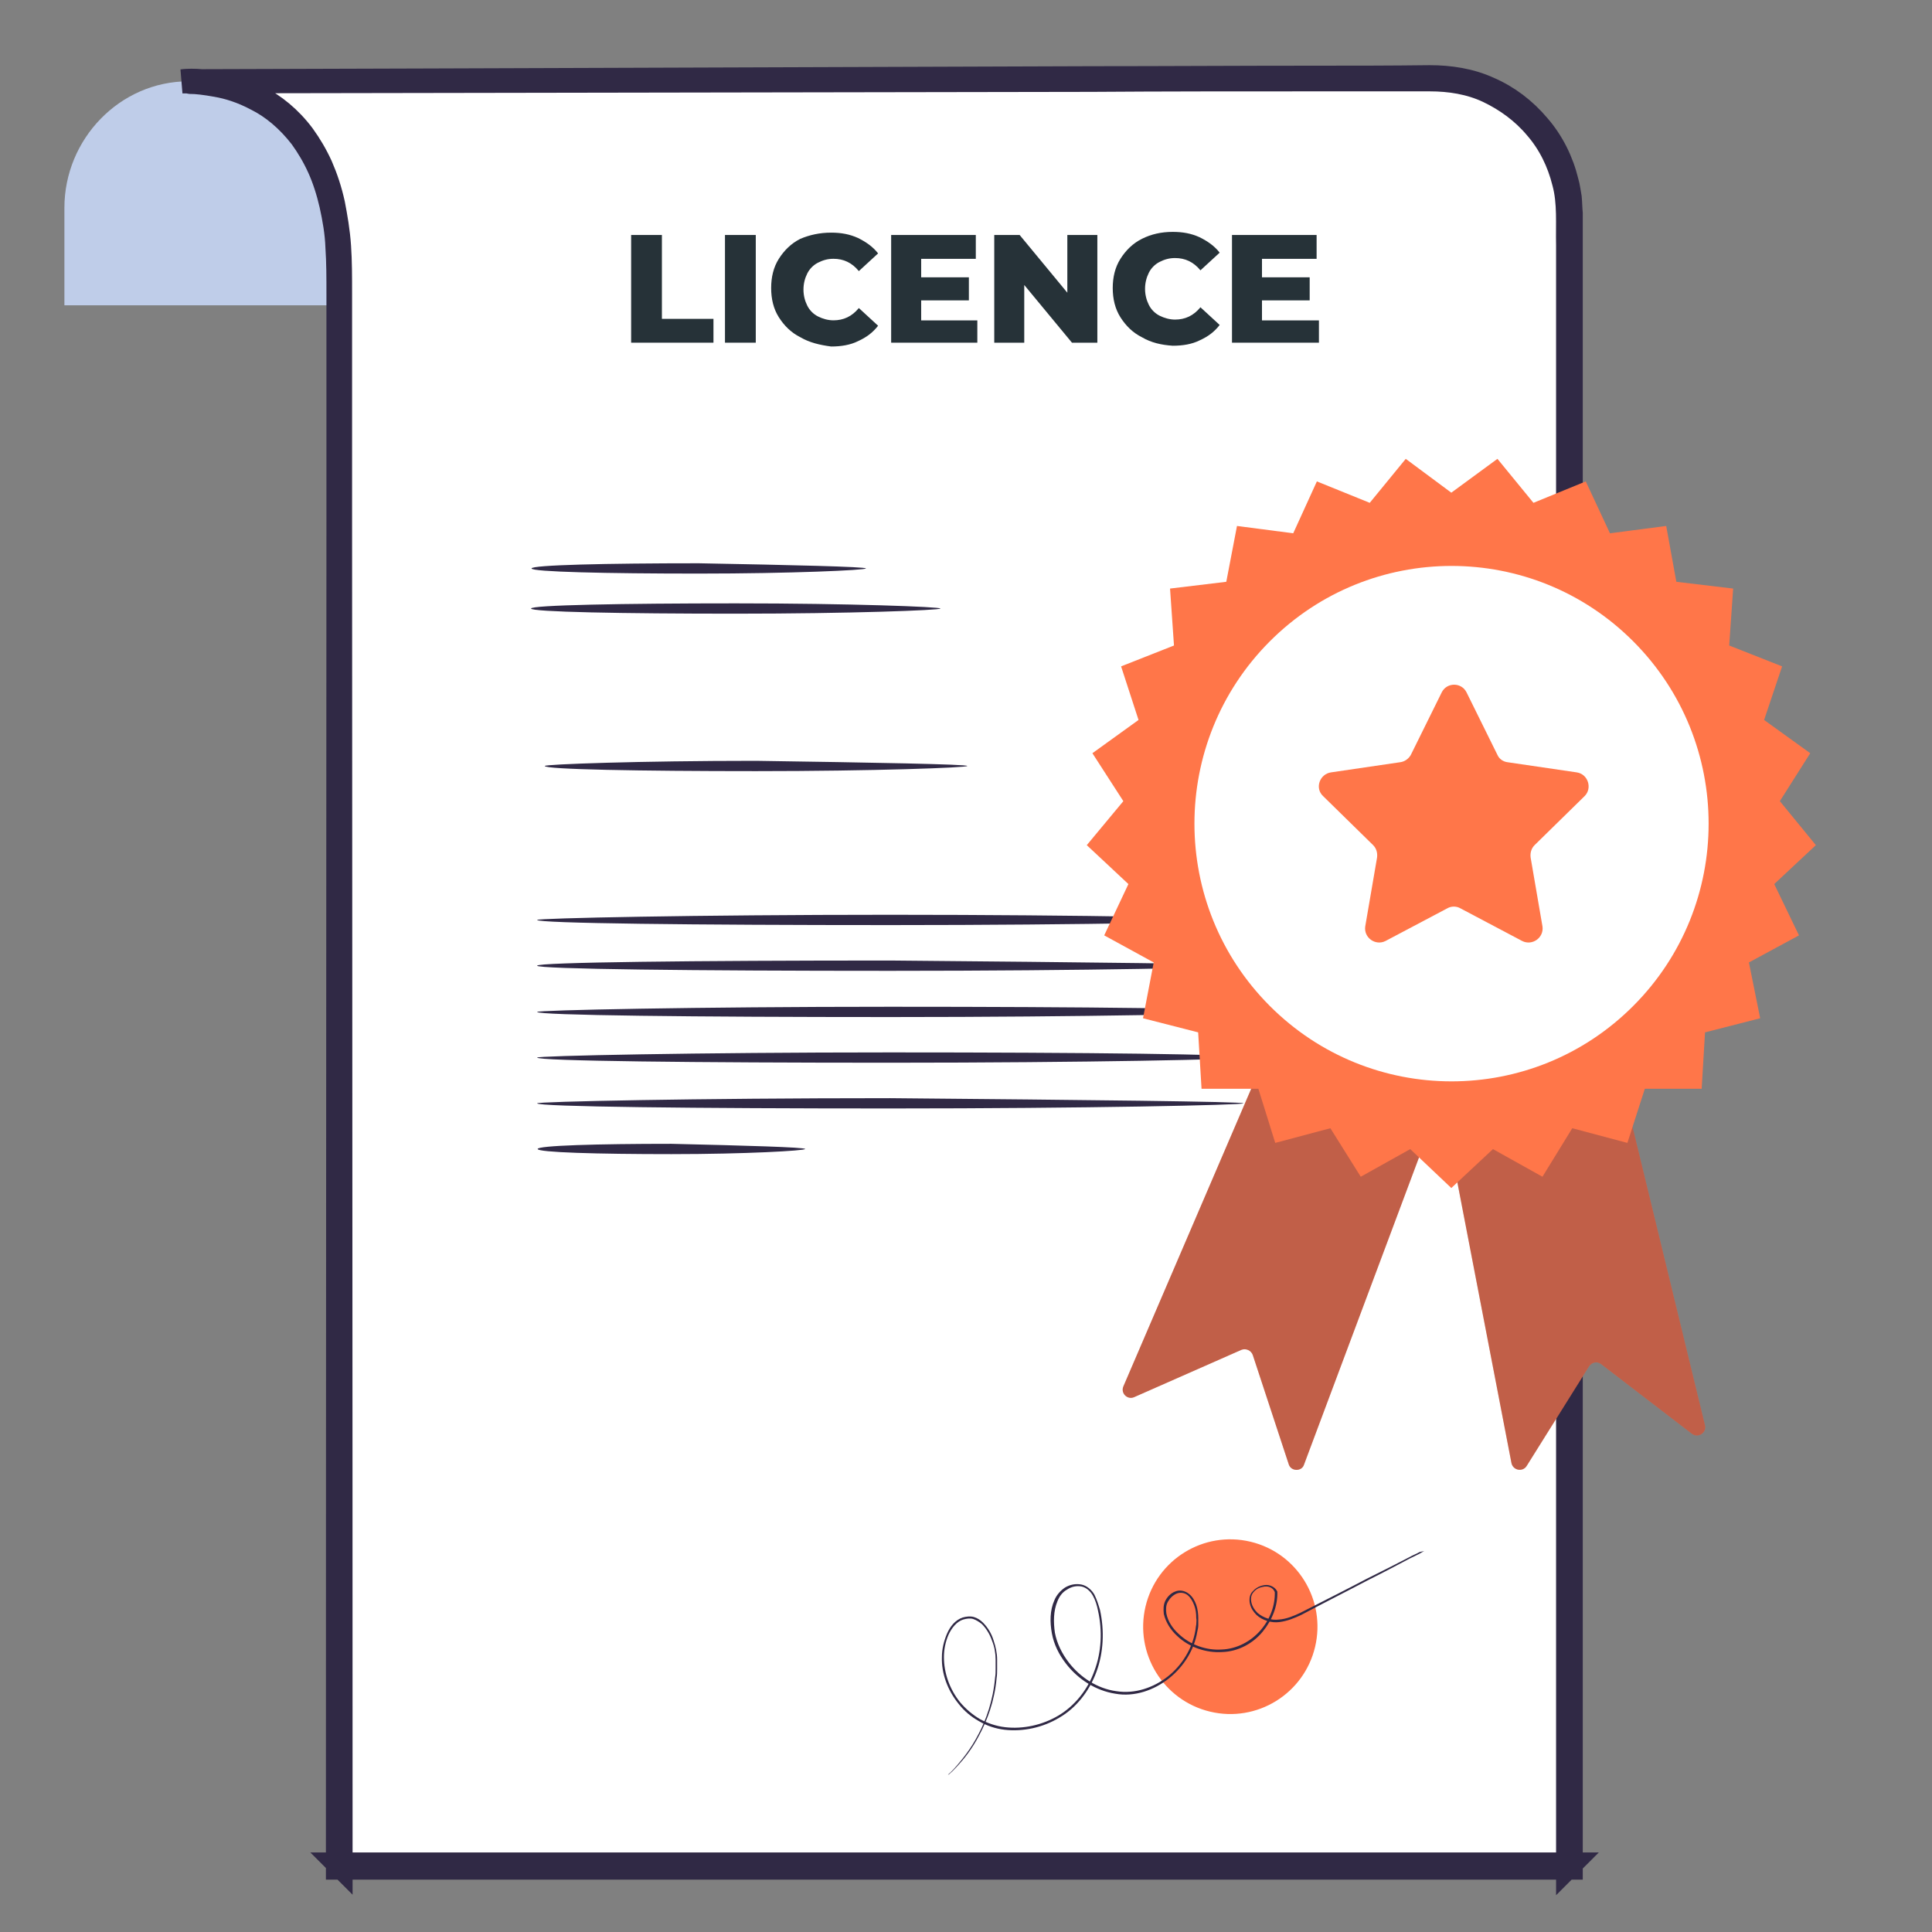 <svg width="80" height="80" viewBox="0 0 80 80" fill="none" xmlns="http://www.w3.org/2000/svg">
<rect x="0" y="0" width="80" height="80" fill="#808080" stroke="none"/>
<g id="Frame">
<g id="Group">
<g id="Group_2">
<path id="Vector" d="M14.08 12.642H2.667V8.604C2.667 5.765 4.954 3.367 7.807 3.367L14.08 3.472V12.642Z" fill="#BFCDE9"/>
</g>
<g id="Group_3">
<g id="Group_4">
<path id="Vector_2" d="M7.555 3.368C7.555 3.368 14.037 2.78 14.037 11.255C14.037 19.73 14.037 77.27 14.037 77.27H64.976V8.857C64.976 5.766 62.459 3.242 59.375 3.242L7.555 3.368Z" fill="white"/>
<g id="Group_5">
<path id="Vector_3" d="M26.134 9.73H27.408V13.203H29.543V14.19H26.134V9.73Z" fill="#263238"/>
<path id="Vector_4" d="M30.02 9.73H31.295V14.19H30.02V9.73Z" fill="#263238"/>
<path id="Vector_5" d="M33.142 13.965C32.76 13.774 32.473 13.488 32.25 13.137C32.027 12.787 31.932 12.373 31.932 11.927C31.932 11.48 32.027 11.066 32.25 10.716C32.473 10.366 32.76 10.079 33.142 9.888C33.525 9.728 33.939 9.633 34.416 9.633C34.831 9.633 35.181 9.697 35.532 9.856C35.85 10.015 36.137 10.206 36.36 10.493L35.563 11.226C35.277 10.875 34.926 10.716 34.512 10.716C34.257 10.716 34.066 10.78 33.875 10.875C33.684 10.971 33.525 11.13 33.429 11.321C33.333 11.512 33.27 11.735 33.27 11.99C33.27 12.245 33.333 12.468 33.429 12.659C33.525 12.85 33.684 13.01 33.875 13.105C34.066 13.201 34.289 13.264 34.512 13.264C34.926 13.264 35.277 13.105 35.563 12.755L36.36 13.488C36.137 13.774 35.882 13.965 35.532 14.125C35.213 14.284 34.831 14.348 34.416 14.348C33.939 14.284 33.525 14.188 33.142 13.965Z" fill="#263238"/>
<path id="Vector_6" d="M40.469 13.203V14.19H36.901V9.73H40.406V10.718H38.144V11.483H40.119V12.438H38.144V13.267H40.469V13.203Z" fill="#263238"/>
<path id="Vector_7" d="M45.439 9.73V14.19H44.388L42.412 11.801V14.19H41.17V9.73H42.221L44.196 12.12V9.73H45.439Z" fill="#263238"/>
<path id="Vector_8" d="M47.287 13.966C46.904 13.775 46.618 13.488 46.395 13.138C46.172 12.787 46.076 12.373 46.076 11.927C46.076 11.481 46.172 11.067 46.395 10.717C46.618 10.366 46.904 10.079 47.287 9.888C47.669 9.697 48.083 9.602 48.561 9.602C48.975 9.602 49.326 9.665 49.676 9.825C49.995 9.984 50.281 10.175 50.504 10.462L49.708 11.194C49.421 10.844 49.071 10.685 48.657 10.685C48.402 10.685 48.211 10.748 48.019 10.844C47.828 10.94 47.669 11.099 47.573 11.29C47.478 11.481 47.414 11.704 47.414 11.959C47.414 12.214 47.478 12.437 47.573 12.628C47.669 12.819 47.828 12.978 48.019 13.074C48.211 13.169 48.434 13.233 48.657 13.233C49.071 13.233 49.421 13.074 49.708 12.723L50.504 13.456C50.281 13.743 50.026 13.934 49.676 14.093C49.357 14.253 48.975 14.316 48.561 14.316C48.083 14.284 47.669 14.189 47.287 13.966Z" fill="#263238"/>
<path id="Vector_9" d="M54.614 13.203V14.19H51.014V9.73H54.518V10.718H52.256V11.483H54.231V12.438H52.256V13.267H54.614V13.203Z" fill="#263238"/>
</g>
</g>
<g id="Group_6">
<g id="Group_7">
<g id="Vector_10">
<path d="M7.555 3.367C7.848 3.367 21.968 3.325 45.234 3.241C48.151 3.241 51.193 3.22 54.361 3.22C55.955 3.22 57.571 3.22 59.207 3.199C60.025 3.199 60.885 3.325 61.662 3.683C62.438 4.019 63.13 4.545 63.697 5.218C64.263 5.87 64.662 6.669 64.871 7.532C64.934 7.742 64.956 7.973 64.997 8.184C65.018 8.394 65.018 8.625 65.039 8.835C65.039 9.277 65.039 9.719 65.039 10.16C65.039 11.927 65.039 13.736 65.039 15.565C65.039 19.225 65.039 22.989 65.039 26.838C65.039 42.253 65.039 59.225 65.039 77.017C65.039 77.101 65.039 77.185 65.039 77.269V77.333H64.976C46.85 77.333 29.605 77.333 14.037 77.333H13.995V77.29C13.995 54.43 14.017 35.04 14.017 21.349C14.017 17.921 14.017 14.85 14.017 12.179C14.017 11.506 14.017 10.875 13.975 10.245C13.954 9.635 13.849 9.046 13.723 8.478C13.597 7.931 13.429 7.405 13.219 6.943C13.009 6.48 12.758 6.059 12.485 5.681C11.918 4.945 11.268 4.419 10.639 4.104C10.009 3.767 9.443 3.599 8.96 3.515C8.499 3.431 8.121 3.389 7.89 3.389C7.681 3.346 7.555 3.367 7.555 3.367C7.555 3.367 7.681 3.346 7.932 3.346C8.184 3.346 8.541 3.367 9.023 3.452C9.485 3.536 10.072 3.704 10.702 4.04C11.331 4.356 12.002 4.882 12.548 5.618C12.821 5.996 13.072 6.417 13.282 6.88C13.492 7.363 13.66 7.868 13.786 8.436C13.891 8.983 13.995 9.572 14.037 10.203C14.079 10.812 14.079 11.464 14.079 12.137C14.079 14.808 14.079 17.879 14.079 21.307C14.079 34.998 14.1 54.409 14.1 77.248L14.058 77.206C29.625 77.206 46.871 77.206 64.997 77.206L64.934 77.269C64.934 77.185 64.934 77.101 64.934 77.017C64.934 59.225 64.934 42.253 64.934 26.838C64.934 22.989 64.934 19.225 64.934 15.565C64.934 13.736 64.934 11.948 64.934 10.16C64.913 9.277 64.997 8.394 64.767 7.553C64.557 6.711 64.179 5.933 63.613 5.281C63.067 4.629 62.375 4.125 61.62 3.767C60.864 3.41 60.025 3.283 59.207 3.283C57.55 3.283 55.934 3.283 54.34 3.283C51.151 3.283 48.109 3.283 45.193 3.304C21.947 3.346 7.848 3.367 7.555 3.367Z" fill="#302945"/>
<path d="M7.555 3.367C7.848 3.367 21.968 3.325 45.234 3.241C48.151 3.241 51.193 3.22 54.361 3.22C55.955 3.22 57.571 3.22 59.207 3.199C60.025 3.199 60.885 3.325 61.662 3.683C62.438 4.019 63.13 4.545 63.697 5.218C64.263 5.87 64.662 6.669 64.871 7.532C64.934 7.742 64.956 7.973 64.997 8.184C65.018 8.394 65.018 8.625 65.039 8.835C65.039 9.277 65.039 9.719 65.039 10.16C65.039 11.927 65.039 13.736 65.039 15.565C65.039 19.225 65.039 22.989 65.039 26.838C65.039 42.253 65.039 59.225 65.039 77.017C65.039 77.101 65.039 77.185 65.039 77.269V77.333H64.976C46.85 77.333 29.605 77.333 14.037 77.333H13.995V77.29C13.995 54.43 14.017 35.04 14.017 21.349C14.017 17.921 14.017 14.85 14.017 12.179C14.017 11.506 14.017 10.875 13.975 10.245C13.954 9.635 13.849 9.046 13.723 8.478C13.597 7.931 13.429 7.405 13.219 6.943C13.009 6.48 12.758 6.059 12.485 5.681C11.918 4.945 11.268 4.419 10.639 4.104C10.009 3.767 9.443 3.599 8.96 3.515C8.499 3.431 8.121 3.389 7.89 3.389C7.681 3.346 7.555 3.367 7.555 3.367ZM7.555 3.367C7.555 3.367 7.681 3.346 7.932 3.346C8.184 3.346 8.541 3.367 9.023 3.452C9.485 3.536 10.072 3.704 10.702 4.04C11.331 4.356 12.002 4.882 12.548 5.618C12.821 5.996 13.072 6.417 13.282 6.88C13.492 7.363 13.66 7.868 13.786 8.436C13.891 8.983 13.995 9.572 14.037 10.203C14.079 10.812 14.079 11.464 14.079 12.137C14.079 14.808 14.079 17.879 14.079 21.307C14.079 34.998 14.1 54.409 14.1 77.248L14.058 77.206C29.625 77.206 46.871 77.206 64.997 77.206L64.934 77.269C64.934 77.185 64.934 77.101 64.934 77.017C64.934 59.225 64.934 42.253 64.934 26.838C64.934 22.989 64.934 19.225 64.934 15.565C64.934 13.736 64.934 11.948 64.934 10.16C64.913 9.277 64.997 8.394 64.767 7.553C64.557 6.711 64.179 5.933 63.613 5.281C63.067 4.629 62.375 4.125 61.62 3.767C60.864 3.41 60.025 3.283 59.207 3.283C57.55 3.283 55.934 3.283 54.34 3.283C51.151 3.283 48.109 3.283 45.193 3.304C21.947 3.346 7.848 3.367 7.555 3.367Z" stroke="#302945"/>
</g>
</g>
</g>
</g>
<g id="Group_8">
<g id="Group_9">
<path id="Vector_11" d="M35.856 23.538C35.856 23.609 32.751 23.751 28.933 23.751C25.115 23.751 22.01 23.68 22.01 23.538C22.01 23.395 25.115 23.324 28.933 23.324C32.751 23.395 35.856 23.466 35.856 23.538Z" fill="#302945"/>
</g>
</g>
<g id="Group_10">
<g id="Group_11">
<path id="Vector_12" d="M38.942 25.198C38.942 25.269 35.145 25.411 30.466 25.411C25.788 25.411 21.99 25.34 21.99 25.198C21.99 25.055 25.788 24.984 30.466 24.984C35.166 24.984 38.942 25.127 38.942 25.198Z" fill="#302945"/>
</g>
</g>
<g id="Group_12">
<g id="Group_13">
<path id="Vector_13" d="M40.054 31.717C40.054 31.788 36.131 31.931 31.305 31.931C26.48 31.931 22.557 31.86 22.557 31.717C22.557 31.646 26.48 31.504 31.305 31.504C36.152 31.575 40.054 31.646 40.054 31.717Z" fill="#302945"/>
</g>
</g>
<g id="Group_14">
<g id="Group_15">
<path id="Vector_14" d="M51.487 38.092C51.487 38.163 44.941 38.306 36.864 38.306C28.787 38.306 22.241 38.234 22.241 38.092C22.241 38.021 28.787 37.879 36.864 37.879C44.941 37.879 51.487 38.021 51.487 38.092Z" fill="#302945"/>
</g>
</g>
<g id="Group_16">
<g id="Group_17">
<path id="Vector_15" d="M51.487 39.987C51.487 40.058 44.941 40.2 36.864 40.2C28.787 40.2 22.241 40.129 22.241 39.987C22.241 39.845 28.787 39.773 36.864 39.773C44.941 39.844 51.487 39.916 51.487 39.987Z" fill="#302945"/>
</g>
</g>
<g id="Group_18">
<g id="Group_19">
<path id="Vector_16" d="M51.487 41.901C51.487 41.972 44.941 42.114 36.864 42.114C28.787 42.114 22.241 42.043 22.241 41.901C22.241 41.83 28.787 41.688 36.864 41.688C44.941 41.688 51.487 41.759 51.487 41.901Z" fill="#302945"/>
</g>
</g>
<g id="Group_20">
<g id="Group_21">
<path id="Vector_17" d="M51.487 43.791C51.487 43.863 44.941 44.005 36.864 44.005C28.787 44.005 22.241 43.934 22.241 43.791C22.241 43.72 28.787 43.578 36.864 43.578C44.941 43.578 51.487 43.649 51.487 43.791Z" fill="#302945"/>
</g>
</g>
<g id="Group_22">
<g id="Group_23">
<path id="Vector_18" d="M51.487 45.686C51.487 45.757 44.941 45.899 36.864 45.899C28.787 45.899 22.241 45.828 22.241 45.686C22.241 45.615 28.787 45.473 36.864 45.473C44.941 45.544 51.487 45.615 51.487 45.686Z" fill="#302945"/>
</g>
</g>
<g id="Group_24">
<g id="Group_25">
<path id="Vector_19" d="M33.34 47.577C33.34 47.648 30.864 47.79 27.801 47.79C24.738 47.79 22.263 47.719 22.263 47.577C22.263 47.434 24.738 47.363 27.801 47.363C30.843 47.434 33.34 47.505 33.34 47.577Z" fill="#302945"/>
</g>
</g>
<g id="Group_26">
<g id="Group_27">
<path id="Vector_20" d="M52.292 43.961L46.515 57.411C46.399 57.691 46.678 57.972 46.958 57.855L51.407 55.893C51.594 55.823 51.803 55.917 51.873 56.103L53.364 60.634C53.457 60.937 53.9 60.937 53.993 60.657L59.421 46.156L52.292 43.961Z" fill="#FF7649"/>
</g>
<g id="Group_28">
<path id="Vector_21" d="M59.815 46.203L62.587 60.587C62.656 60.891 63.052 60.961 63.215 60.704L65.801 56.571C65.918 56.407 66.127 56.36 66.29 56.477L70.064 59.373C70.32 59.559 70.67 59.326 70.6 59.022L66.943 43.961L59.815 46.203Z" fill="#FF7649"/>
</g>
<g id="Group_29" opacity="0.3">
<path id="Vector_22" d="M52.292 43.961L46.515 57.411C46.399 57.691 46.678 57.972 46.958 57.855L51.407 55.893C51.594 55.823 51.803 55.917 51.873 56.103L53.364 60.634C53.457 60.937 53.9 60.937 53.993 60.657L59.421 46.156L52.292 43.961Z" fill="#302945"/>
</g>
<g id="Group_30" opacity="0.3">
<path id="Vector_23" d="M59.815 46.203L62.587 60.587C62.656 60.891 63.052 60.961 63.215 60.704L65.801 56.571C65.918 56.407 66.127 56.36 66.29 56.477L70.064 59.373C70.32 59.559 70.67 59.326 70.6 59.022L66.943 43.961L59.815 46.203Z" fill="#302945"/>
</g>
<g id="Group_31">
<path id="Vector_24" d="M60.096 20.401L62.006 19L63.497 20.821L65.663 19.934L66.665 22.082L68.994 21.779L69.414 24.091L71.766 24.371L71.603 26.729L73.793 27.593L73.048 29.812L74.958 31.189L73.7 33.174L75.191 34.996L73.467 36.607L74.492 38.732L72.419 39.853L72.885 42.164L70.602 42.748L70.462 45.083H68.109L67.387 47.325L65.104 46.718L63.87 48.726L61.82 47.582L60.096 49.193L58.395 47.582L56.346 48.726L55.088 46.718L52.805 47.325L52.106 45.083H49.753L49.613 42.748L47.33 42.164L47.773 39.853L45.723 38.732L46.725 36.607L45.001 34.996L46.515 33.174L45.234 31.189L47.144 29.812L46.422 27.593L48.612 26.729L48.449 24.371L50.778 24.091L51.221 21.779L53.55 22.082L54.529 19.934L56.718 20.821L58.209 19L60.096 20.401Z" fill="#FF7649"/>
</g>
<g id="Group_32">
<path id="Vector_25" d="M67.632 41.651C71.79 37.484 71.79 30.727 67.632 26.56C63.475 22.392 56.735 22.392 52.577 26.56C48.42 30.727 48.42 37.484 52.577 41.651C56.735 45.819 63.475 45.819 67.632 41.651Z" fill="white"/>
</g>
<g id="Group_33">
<path id="Vector_26" d="M62.425 31.562L65.291 31.983C65.757 32.053 65.943 32.636 65.617 32.963L63.544 34.995C63.404 35.135 63.357 35.322 63.38 35.509L63.87 38.358C63.94 38.825 63.45 39.175 63.031 38.965L60.469 37.61C60.306 37.517 60.096 37.517 59.933 37.61L57.37 38.965C56.951 39.175 56.462 38.825 56.532 38.358L57.021 35.509C57.044 35.322 56.998 35.135 56.858 34.995L54.785 32.963C54.435 32.636 54.645 32.053 55.111 31.983L57.976 31.562C58.163 31.539 58.326 31.422 58.419 31.259L59.7 28.667C59.91 28.247 60.515 28.247 60.725 28.667L62.006 31.259C62.076 31.422 62.239 31.539 62.425 31.562Z" fill="#FF7649"/>
</g>
</g>
<g id="Group_34">
<g id="Group_35">
<path id="Vector_27" d="M54.455 68.195C54.916 66.251 53.718 64.301 51.78 63.839C49.841 63.376 47.895 64.577 47.434 66.52C46.973 68.464 48.17 70.414 50.109 70.876C52.048 71.339 53.993 70.138 54.455 68.195Z" fill="#FF7549"/>
</g>
</g>
<g id="Group_36">
<g id="Group_37">
<path id="Vector_28" d="M58.975 64.223C58.975 64.223 58.933 64.244 58.828 64.307C58.723 64.37 58.576 64.433 58.367 64.538C57.968 64.748 57.38 65.064 56.625 65.442C55.87 65.842 54.947 66.305 53.877 66.873C53.604 66.999 53.31 67.125 52.975 67.167C52.66 67.209 52.282 67.104 52.031 66.873C51.905 66.746 51.8 66.599 51.758 66.41C51.716 66.242 51.737 66.01 51.884 65.884C52.01 65.737 52.199 65.653 52.387 65.632C52.576 65.611 52.807 65.716 52.891 65.905C52.912 66.494 52.681 67.083 52.282 67.567C51.884 68.05 51.275 68.387 50.604 68.408C49.954 68.45 49.24 68.219 48.737 67.735C48.485 67.503 48.275 67.188 48.191 66.831C48.17 66.641 48.17 66.452 48.254 66.284C48.338 66.115 48.485 65.968 48.653 65.905C48.842 65.821 49.051 65.863 49.219 65.989C49.387 66.115 49.471 66.284 49.534 66.452C49.597 66.641 49.618 66.831 49.618 67.02C49.618 67.104 49.618 67.209 49.618 67.293C49.618 67.377 49.597 67.482 49.576 67.567C49.45 68.324 49.01 69.018 48.401 69.501C47.793 69.985 46.974 70.279 46.177 70.132C45.38 70.006 44.646 69.543 44.142 68.891C43.849 68.513 43.639 68.092 43.555 67.63C43.471 67.167 43.471 66.683 43.66 66.263C43.744 66.052 43.911 65.863 44.1 65.737C44.31 65.611 44.541 65.569 44.772 65.611C45.002 65.653 45.212 65.842 45.317 66.031C45.422 66.242 45.485 66.452 45.548 66.662C45.737 67.525 45.695 68.429 45.401 69.228C45.107 70.027 44.562 70.721 43.87 71.121C43.177 71.541 42.359 71.71 41.604 71.626C41.226 71.583 40.848 71.457 40.534 71.268C40.198 71.079 39.925 70.847 39.694 70.553C39.233 69.985 38.981 69.291 39.002 68.618C39.002 68.282 39.086 67.945 39.212 67.651C39.338 67.356 39.548 67.083 39.862 66.978C40.009 66.936 40.177 66.915 40.324 66.957C40.471 66.999 40.597 67.083 40.702 67.188C40.911 67.398 41.058 67.651 41.142 67.924C41.226 68.176 41.289 68.45 41.289 68.723C41.289 68.849 41.289 68.976 41.289 69.102C41.289 69.228 41.289 69.354 41.268 69.48C41.184 70.448 40.869 71.247 40.555 71.836C40.24 72.446 39.904 72.845 39.653 73.119C39.527 73.245 39.443 73.35 39.359 73.413C39.296 73.476 39.254 73.497 39.254 73.497C39.254 73.497 39.275 73.455 39.359 73.392C39.422 73.329 39.527 73.224 39.632 73.098C39.862 72.824 40.198 72.425 40.513 71.815C40.827 71.226 41.121 70.427 41.205 69.459C41.226 69.333 41.226 69.228 41.226 69.102C41.226 68.976 41.226 68.849 41.226 68.723C41.226 68.471 41.184 68.198 41.079 67.945C40.995 67.693 40.848 67.44 40.66 67.251C40.555 67.167 40.429 67.083 40.303 67.041C40.177 66.999 40.03 67.02 39.883 67.062C39.611 67.146 39.401 67.419 39.275 67.693C39.149 67.987 39.086 68.303 39.086 68.618C39.086 69.27 39.317 69.943 39.758 70.49C39.988 70.763 40.261 70.995 40.576 71.184C40.89 71.352 41.247 71.478 41.625 71.52C42.359 71.604 43.156 71.436 43.828 71.037C44.499 70.637 45.044 69.964 45.317 69.186C45.611 68.408 45.653 67.525 45.464 66.683C45.422 66.473 45.359 66.263 45.254 66.073C45.149 65.884 44.981 65.737 44.793 65.695C44.583 65.653 44.373 65.695 44.184 65.821C43.995 65.926 43.87 66.094 43.786 66.305C43.618 66.704 43.618 67.167 43.681 67.609C43.765 68.05 43.974 68.471 44.247 68.828C44.73 69.459 45.443 69.922 46.219 70.027C46.995 70.153 47.772 69.88 48.359 69.417C48.947 68.955 49.366 68.261 49.492 67.546C49.513 67.461 49.513 67.356 49.534 67.272C49.534 67.188 49.555 67.083 49.534 66.999C49.534 66.809 49.513 66.641 49.45 66.473C49.387 66.305 49.303 66.157 49.177 66.052C49.051 65.947 48.863 65.926 48.716 65.989C48.569 66.052 48.443 66.178 48.359 66.326C48.275 66.473 48.275 66.641 48.296 66.809C48.359 67.146 48.569 67.44 48.8 67.651C49.282 68.113 49.954 68.345 50.583 68.303C51.212 68.282 51.8 67.966 52.199 67.503C52.597 67.041 52.807 66.473 52.786 65.905V65.926C52.723 65.758 52.555 65.674 52.366 65.695C52.199 65.716 52.031 65.779 51.926 65.905C51.8 66.031 51.779 66.2 51.821 66.368C51.863 66.536 51.947 66.662 52.073 66.788C52.324 66.999 52.66 67.104 52.954 67.062C53.269 67.041 53.562 66.915 53.835 66.788C54.905 66.242 55.828 65.779 56.583 65.379C57.339 65.001 57.926 64.706 58.325 64.496C58.513 64.391 58.681 64.328 58.786 64.265C58.912 64.244 58.975 64.223 58.975 64.223Z" fill="#302945"/>
</g>
</g>
</g>
</g>
</svg>
